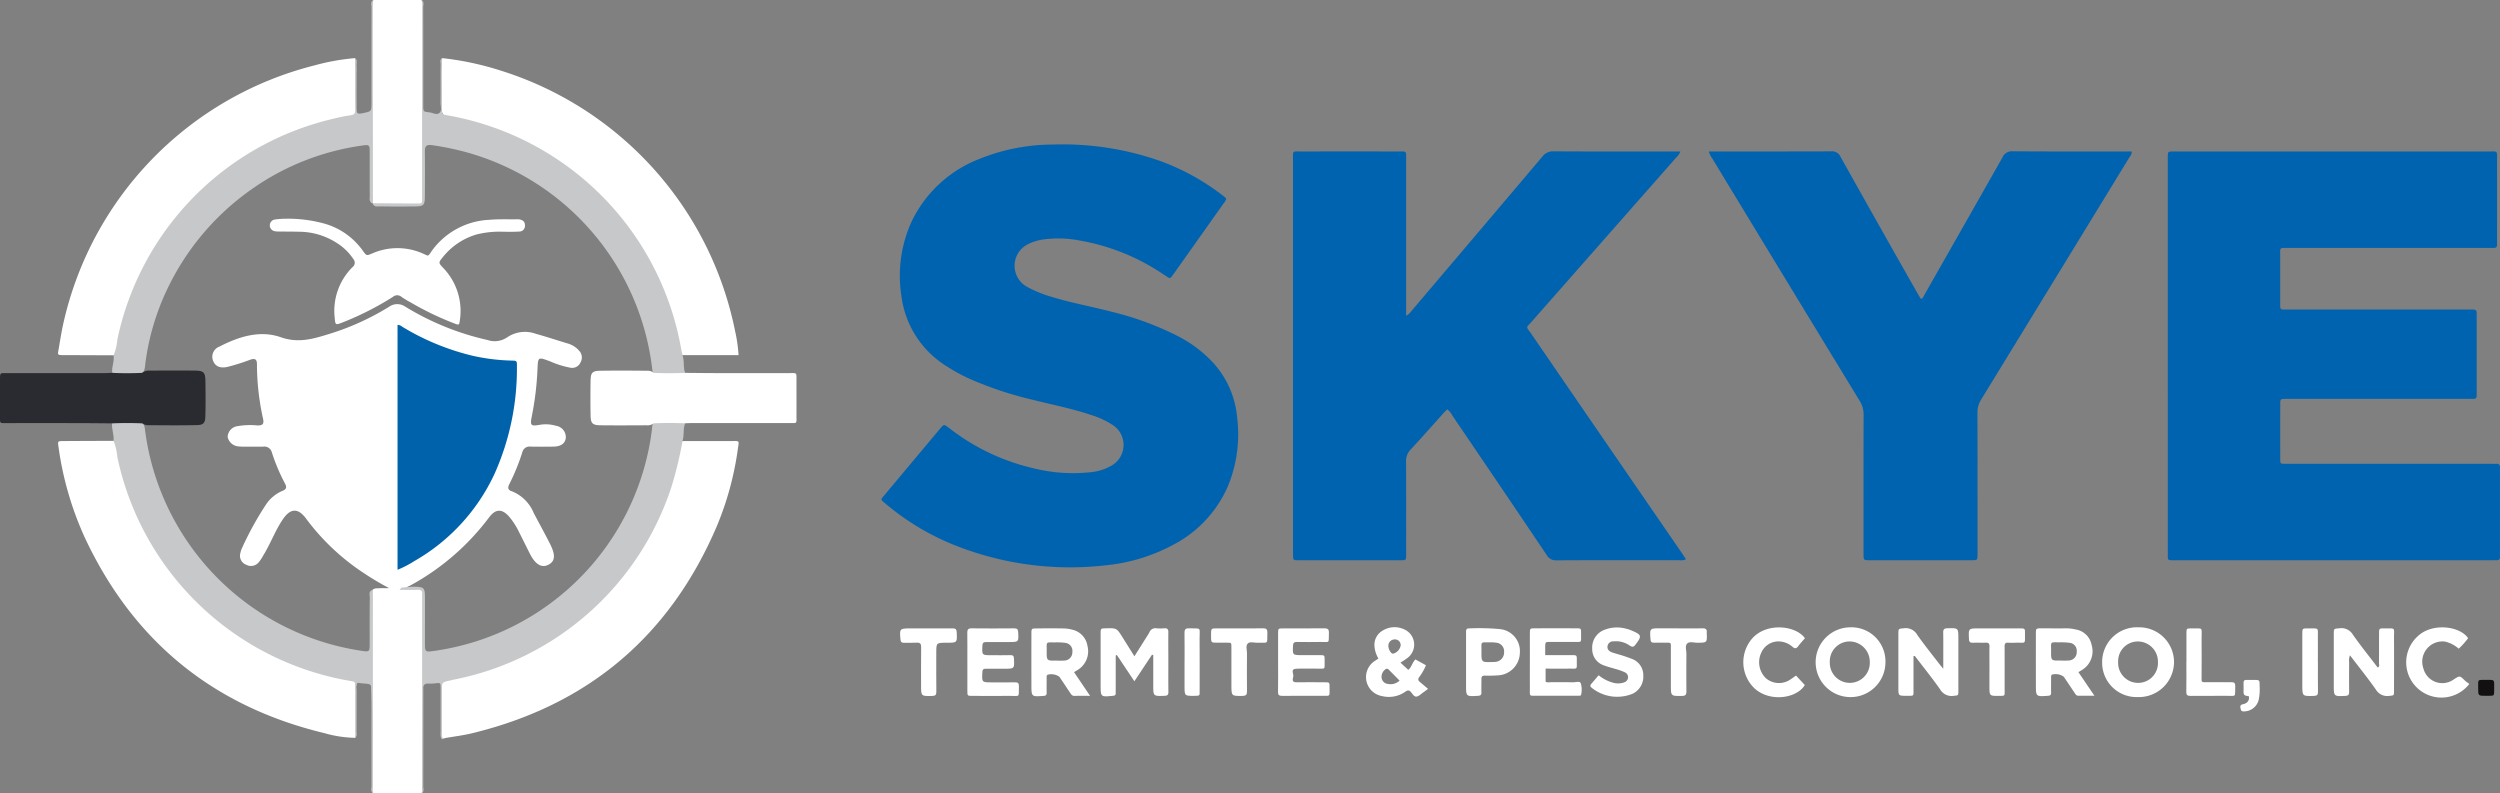 <svg id="Footer_Logo" xmlns="http://www.w3.org/2000/svg" xmlns:xlink="http://www.w3.org/1999/xlink" width="274.939" height="87.25" viewBox="0 0 274.939 87.25">
  <rect x="0" y="0" width="274.939" height="87.25" fill="#808080" stroke="none"/>
  <defs>
    <clipPath id="clip-path">
      <rect id="Rectangle_1" data-name="Rectangle 1" width="274.939" height="87.249" fill="none"/>
    </clipPath>
  </defs>
  <g id="Group_1" data-name="Group 1" clip-path="url(#clip-path)">
    <path id="Path_1" data-name="Path 1" d="M766.306,75.955V54.621c0-.174,0-.348,0-.522.014-.555.015-.556.594-.568.224,0,.448,0,.672,0q17.017,0,34.033,0c1.022,0,.912-.1.913.924q.006,4.4,0,8.8c0,.174-.007.348,0,.522.008.246-.1.37-.352.364-.2,0-.4,0-.6,0H779.4c-.791,0-.731-.028-.731.728q0,2.648,0,5.3c0,.783-.06.749.79.75h19.853c.2,0,.4,0,.6,0,.244,0,.369.113.366.362,0,.149,0,.3,0,.447q0,4.1,0,8.206c0,.149-.006.3,0,.448.007.249-.112.363-.358.359-.2,0-.4,0-.6,0H779.769c-.174,0-.348,0-.522,0-.56.014-.571.015-.572.59q-.008,2.909,0,5.818c0,.765-.065.734.723.734h22.465c.174,0,.349.014.522,0,.373-.035.487.152.453.488a2.965,2.965,0,0,0,0,.3V97.7c0,.124-.01.25,0,.373.031.337-.143.437-.446.417-.173-.012-.348,0-.522,0h-34.78c-.851,0-.781.05-.781-.751q0-2.35,0-4.7Z" transform="translate(-527.903 -36.875)" fill="#0063b0"/>
    <path id="Path_2" data-name="Path 2" d="M500.265,98.356a1.234,1.234,0,0,1-.727.1c-4.5,0-9.005-.007-13.508.016a1.139,1.139,0,0,1-1.076-.588q-5.165-7.67-10.362-15.318a1.891,1.891,0,0,0-.58-.7c-.171.179-.346.353-.511.537-1.165,1.293-2.309,2.607-3.5,3.872a1.835,1.835,0,0,0-.511,1.4c.018,3.257.009,6.515.009,9.772,0,.149,0,.3,0,.448-.012.555-.013.566-.585.567q-5.634.005-11.269,0c-.574,0-.575-.011-.588-.568,0-.124,0-.249,0-.373q0-21.52,0-43.04c0-1.118-.133-.973,1-.975q5.224-.009,10.448,0c.2,0,.4.01.6,0,.283-.015.411.1.394.392-.012.2,0,.4,0,.6q0,8.093,0,16.187v.891a1.871,1.871,0,0,0,.637-.591q7.173-8.442,14.332-16.9a1.464,1.464,0,0,1,1.258-.593c4.378.024,8.756.013,13.135.013h.8a1.769,1.769,0,0,1-.46.667q-7.938,9.014-15.876,18.028c-.674.767-.654.506-.083,1.338q8.29,12.083,16.594,24.157c.139.2.271.411.438.664" transform="translate(-314.857 -36.849)" fill="#0063b0"/>
    <path id="Path_3" data-name="Path 3" d="M349.511,57.048a1.18,1.18,0,0,1-.29.51q-2.713,3.837-5.432,7.669c-.086.122-.177.24-.261.363-.117.173-.252.226-.436.094-.162-.116-.329-.225-.5-.333a23.7,23.7,0,0,0-9.2-3.715,12.356,12.356,0,0,0-4.23-.079,5.532,5.532,0,0,0-1.411.464,2.647,2.647,0,0,0-.213,4.672A13.364,13.364,0,0,0,330.3,67.83c2.188.672,4.444,1.072,6.654,1.654a33.23,33.23,0,0,1,7.258,2.676,13.921,13.921,0,0,1,3.952,3.018,10.287,10.287,0,0,1,2.55,5.93,14.957,14.957,0,0,1-1.038,7.6,13.2,13.2,0,0,1-6.011,6.4,19.616,19.616,0,0,1-7.3,2.236,34.282,34.282,0,0,1-15.991-1.921,27.721,27.721,0,0,1-8.394-4.9c-.486-.415-.5-.361-.081-.857q3.064-3.661,6.132-7.32c.434-.518.44-.519.975-.112a23.808,23.808,0,0,0,9.347,4.46,17.948,17.948,0,0,0,6.439.4,5.424,5.424,0,0,0,2.042-.668,2.612,2.612,0,0,0,.177-4.512,9.217,9.217,0,0,0-2.362-1.09c-2.074-.707-4.226-1.118-6.345-1.653a39.582,39.582,0,0,1-7.2-2.41,18.784,18.784,0,0,1-2.283-1.262,10.639,10.639,0,0,1-5.028-7.747,14.349,14.349,0,0,1,1.1-8.16,13.753,13.753,0,0,1,7.551-6.958,21.523,21.523,0,0,1,8-1.551,32.325,32.325,0,0,1,11.868,1.83A25.726,25.726,0,0,1,349.02,56.6c.138.105.273.215.405.328a.606.606,0,0,1,.086.122" transform="translate(-214.657 -35.186)" fill="#0063b0"/>
    <path id="Path_4" data-name="Path 4" d="M604.1,53.495h.66c4.253,0,8.506.007,12.759-.01a1.022,1.022,0,0,1,1.049.595q4.186,7.481,8.422,14.934c.134.237.277.469.413.7.26-.054.292-.276.383-.436q4.3-7.545,8.581-15.1a1.138,1.138,0,0,1,1.149-.7c4.129.032,8.258.017,12.386.017h.692c.028.334-.185.533-.318.751q-4.78,7.825-9.571,15.643-3.327,5.437-6.656,10.871a2.648,2.648,0,0,0-.42,1.463c.016,5.046.01,10.093.01,15.139,0,.149,0,.3,0,.448-.008.636-.008.643-.662.643q-5.6,0-11.192,0c-.679,0-.684-.007-.684-.7,0-5.1-.008-10.192.008-15.289a2.791,2.791,0,0,0-.43-1.536Q612.549,67.6,604.45,54.244a1.971,1.971,0,0,1-.354-.749" transform="translate(-416.158 -36.841)" fill="#0063b0"/>
    <path id="Path_5" data-name="Path 5" d="M98.056,161.315l-5.292,0c-.229-.231-.109-.52-.11-.778-.01-3.006.073-6.015-.026-9.018-.126-3.77-.116-7.538-.119-11.308a5.439,5.439,0,0,1,.043-1.039c.14-.437.519-.4.861-.415.323-.018.646,0,1.1-.01a30.772,30.772,0,0,1-2.777-1.647,24.984,24.984,0,0,1-6.366-6.007c-.876-1.186-1.716-1.153-2.559.094s-1.362,2.709-2.168,4a3.976,3.976,0,0,1-.5.742,1.091,1.091,0,0,1-1.365.237,1.046,1.046,0,0,1-.626-1.288,2.2,2.2,0,0,1,.126-.428,34.893,34.893,0,0,1,2.685-4.893,4.078,4.078,0,0,1,1.808-1.507c.429-.163.512-.39.291-.794a20.859,20.859,0,0,1-1.45-3.431.851.851,0,0,0-.952-.641c-.671.017-1.343,0-2.014,0a5.247,5.247,0,0,1-.671-.022,1.328,1.328,0,0,1-1.224-1.022,1.231,1.231,0,0,1,1.037-1.2,8.043,8.043,0,0,1,2.229-.087c.558.008.754-.126.628-.73a27.878,27.878,0,0,1-.673-5.987c.006-.569-.228-.688-.744-.509a23.166,23.166,0,0,1-2.489.786c-.789.178-1.327-.041-1.57-.623a1.186,1.186,0,0,1,.677-1.607c2.132-1.105,4.463-1.836,6.749-1.03,1.956.689,3.613.164,5.336-.365a28.419,28.419,0,0,0,6.573-2.986,1.547,1.547,0,0,1,1.8,0,29.683,29.683,0,0,0,9.017,3.653,2.437,2.437,0,0,0,2.181-.3,3.489,3.489,0,0,1,3.146-.377c1.2.329,2.378.728,3.57,1.082a2.584,2.584,0,0,1,1.173.763,1.076,1.076,0,0,1,.157,1.309.991.991,0,0,1-1.11.571,9.859,9.859,0,0,1-2.2-.688c-1.391-.518-1.352-.514-1.417.923a33.589,33.589,0,0,1-.606,5.026c-.222,1.119-.164,1.2.931,1.009a3.891,3.891,0,0,1,1.7.116,1.27,1.27,0,0,1,1.093,1.308c-.059.623-.521.969-1.35.984-.846.016-1.691.013-2.537,0a.808.808,0,0,0-.893.611,23.706,23.706,0,0,1-1.434,3.519c-.178.345-.184.634.24.768a4.317,4.317,0,0,1,2.437,2.391c.6,1.143,1.229,2.275,1.811,3.429.616,1.223.551,1.9-.2,2.279s-1.44-.055-2.032-1.229c-.414-.822-.819-1.648-1.235-2.468a7.937,7.937,0,0,0-1.011-1.563c-.79-.928-1.516-.913-2.231.043a26.864,26.864,0,0,1-8.679,7.5c-.147.081-.337.107-.408.282,1.994-.017,1.889-.08,1.893,1.854,0,2.011.077,4.026,0,6.031-.171,4.761-.138,9.522-.148,14.283,0,.142.044.3-.11.407" transform="translate(-51.713 -74.065)" fill="#fff"/>
    <path id="Path_6" data-name="Path 6" d="M53.213,188.5a12.989,12.989,0,0,1-3.375-.513q-18.356-4.414-26.365-21.516a35.739,35.739,0,0,1-2.9-10.053c-.077-.525-.063-.55.472-.554,1.864-.013,3.729-.018,5.594-.026.439.212.406.654.476,1.028A30.73,30.73,0,0,0,34.6,172.053a31.039,31.039,0,0,0,17.761,9.942c.925.174.926.176.926,1.087,0,1.565,0,3.131,0,4.7,0,.241.079.5-.074.724" transform="translate(-14.151 -107.357)" fill="#fff"/>
    <path id="Path_7" data-name="Path 7" d="M26.622,53.24l-5.144-.021c-.174,0-.348.006-.522,0-.451-.018-.483-.038-.408-.47.192-1.1.358-2.206.614-3.292a37.763,37.763,0,0,1,27.556-28.1,24.447,24.447,0,0,1,4.463-.8,6.692,6.692,0,0,1,.086,1.906c.021,1.241-.03,2.485.022,3.724.025.581-.181.772-.72.868a30.829,30.829,0,0,0-8.876,2.951A31.365,31.365,0,0,0,30.465,42.836a31.708,31.708,0,0,0-3.377,9.425c-.068.346.047.827-.467.979" transform="translate(-14.133 -14.165)" fill="#fff"/>
    <path id="Path_8" data-name="Path 8" d="M182.558,155.911q2.686,0,5.372,0c.931,0,.856-.092.718.858a33.948,33.948,0,0,1-2.322,8.525q-7.748,18.094-26.9,22.75c-.987.24-2,.36-3,.535-.347.114-.373-.108-.373-.356,0-1.838,0-3.675,0-5.513,0-.526.381-.568.752-.64a34.26,34.26,0,0,0,5.735-1.6A31.549,31.549,0,0,0,180.6,162.431a29.886,29.886,0,0,0,1.57-5.586c.06-.335.065-.7.387-.934" transform="translate(-107.501 -107.406)" fill="#fff"/>
    <path id="Path_9" data-name="Path 9" d="M156.094,20.542a32.64,32.64,0,0,1,6.468,1.381,37.826,37.826,0,0,1,25.74,28.6,17.187,17.187,0,0,1,.389,2.682c-1.053.007-2.083,0-3.114,0h-3.058c-.3-.175-.31-.487-.361-.777a31.347,31.347,0,0,0-24.484-25.171c-1.655-.35-1.676-.336-1.653-2.039.022-1.559-.1-3.119.072-4.676" transform="translate(-107.467 -14.151)" fill="#fff"/>
    <path id="Path_10" data-name="Path 10" d="M139.4,6.391c-.1,1.439-.021,2.879-.044,4.318-.007.422,0,.845,0,1.267.006.592.007.595.575.7a31.657,31.657,0,0,1,25.766,25.8c.035.2.085.388.128.582.23.629.052,1.319.293,1.946a1.268,1.268,0,0,1-1.036.236,10.151,10.151,0,0,1-2.258-.089c-.3-.135-.308-.421-.342-.692A28.14,28.14,0,0,0,142.2,16.782a30.417,30.417,0,0,0-3.94-.82c-.644-.092-.772.165-.766.724.018,1.641.015,3.282,0,4.923-.007.956-.135,1.085-1.075,1.094-1.269.012-2.538.018-3.806-.007-.311-.006-.73.133-.861-.357a.605.605,0,0,1,.227-.146,32.4,32.4,0,0,1,3.8-.081c1.081-.025,1.123-.046,1.124-1.145q.005-9.836.006-19.672a1.991,1.991,0,0,1,.2-1.3c.357.191.2.529.2.8.012,3.445.008,6.889.008,10.333,0,.149,0,.3,0,.446,0,.708,0,.71.691.785.362.04.777.325,1.072.07.314-.27.132-.746.136-1.13.016-1.412,0-2.825.012-4.237,0-.23-.112-.506.167-.673" transform="translate(-90.768)" fill="#c7c8ca"/>
    <path id="Path_11" data-name="Path 11" d="M172.35,150.977a41.423,41.423,0,0,1-1.176,4.917,31.588,31.588,0,0,1-24.052,21.336c-.1.019-.192.052-.289.072-.958.2-.958.194-.958,1.209q0,2.311,0,4.621c0,.247-.046.524.34.515-.2.174-.377.158-.444-.106a2.436,2.436,0,0,1-.023-.593c0-1.589,0-3.177,0-4.766,0-.637-.006-.629-.63-.554-.27.032-.545.019-.818.028a.415.415,0,0,0-.453.469c0,.2,0,.4,0,.6,0,3.4,0,6.8-.008,10.2,0,.269.157.607-.2.8a1.9,1.9,0,0,0,.078-.809q0-10.393,0-20.786a2.264,2.264,0,0,1,0-.3c.054-.4-.137-.508-.512-.494-.634.024-1.27.007-1.974.007.152-.171.224-.273.366-.266.446-.016.886-.091,1.336-.078.964.028,1.085.126,1.092,1.071.011,1.69,0,3.38,0,5.07,0,1.051.011,1.059,1.045.911a28.068,28.068,0,0,0,23.92-24.341c.04-.31-.016-.665.348-.847a12.8,12.8,0,0,1,2.788-.073.609.609,0,0,1,.517.236c-.258.627-.076,1.32-.3,1.952" transform="translate(-97.292 -102.472)" fill="#c7c8ca"/>
    <path id="Path_12" data-name="Path 12" d="M39.8,39.083a5.6,5.6,0,0,0,.413-1.714A31.574,31.574,0,0,1,63.895,13.084a18.655,18.655,0,0,1,1.967-.4c.433-.051.518-.228.514-.616-.019-1.888-.015-3.776-.019-5.664.279.2.16.5.162.759.011,1.566,0,3.133.007,4.7,0,.671.074.718.746.577.89-.187.89-.187.891-1.1,0-3.506,0-7.013.008-10.519,0-.271-.155-.606.19-.807a1.484,1.484,0,0,1,.2,1q.008,10.14,0,20.28a1.46,1.46,0,0,1-.239,1.064l-.035.034c-.437-.184-.307-.585-.311-.9-.019-1.59,0-3.181-.01-4.771,0-.778-.037-.819-.812-.708a27.679,27.679,0,0,0-12.1,4.759,28.18,28.18,0,0,0-9.015,10.355,26.98,26.98,0,0,0-2.755,8.932c-.054.411-.043.861-.492,1.1A6.257,6.257,0,0,1,39.652,41c-.064-.649.246-1.27.146-1.922" transform="translate(-27.31 -0.008)" fill="#c7c8ca"/>
    <path id="Path_13" data-name="Path 13" d="M66.353,183.625q0-2.8,0-5.6c0-.567-.009-.567-.551-.659A31.589,31.589,0,0,1,40.2,152.76a6.422,6.422,0,0,0-.421-1.8c.072-.653-.222-1.276-.155-1.929a.98.98,0,0,1,.875-.255,11.188,11.188,0,0,1,2.254.077c.432.205.446.623.5,1.013a28.191,28.191,0,0,0,23.741,24.179c.937.147.953.133.954-.844,0-1.665-.012-3.33.012-5,0-.3-.173-.728.34-.846q0,10.922-.006,21.844c0,.173.031.345.048.517-.34-.2-.189-.537-.19-.808-.011-3.427-.007-6.854-.007-10.281,0-.92,0-.918-.953-.984-.195-.014-.388-.05-.575-.075a1.08,1.08,0,0,0-.107.735c-.007,1.54,0,3.079-.007,4.619,0,.236.09.5-.15.694" transform="translate(-27.292 -102.481)" fill="#c7c8ca"/>
    <path id="Path_14" data-name="Path 14" d="M219.146,136.791q-1.724-.063-3.449,0a1.208,1.208,0,0,1-.847.219c-1.665.009-3.331.019-5,0-.911-.012-1.092-.2-1.108-1.106q-.033-1.9,0-3.8c.016-.882.195-1.077,1.045-1.09,1.715-.028,3.43-.018,5.145,0a1.092,1.092,0,0,1,.768.231c1.145.052,2.289.047,3.434,0,1.141.01,2.283.026,3.424.027,2.682,0,5.363,0,8.045,0,.858,0,.779-.094.781.812,0,1.29.006,2.581,0,3.871,0,.93.117.809-.847.81q-5.326.007-10.652,0c-.248,0-.5.016-.743.025" transform="translate(-143.792 -90.239)" fill="#fff"/>
    <path id="Path_15" data-name="Path 15" d="M15.635,136.8q-1.65-.068-3.3,0c-1.266-.009-2.532-.025-3.8-.027q-3.912-.006-7.824,0c-.766,0-.71.061-.711-.735,0-1.341,0-2.681,0-4.022,0-.834.018-.739.72-.739q5.291,0,10.582,0c.347,0,.694-.02,1.041-.031,1.1.049,2.191.054,3.286,0A1.192,1.192,0,0,1,16.47,131c1.665-.01,3.33-.019,5,0,.919.012,1.1.194,1.119,1.094.021,1.316.033,2.633-.007,3.949-.022.737-.212.934-.951.949-1.764.038-3.529.022-5.293.007a1.022,1.022,0,0,1-.7-.211" transform="translate(0 -90.241)" fill="#2a2a31"/>
    <path id="Path_16" data-name="Path 16" d="M131.8,22.349q-.006-7.748-.012-15.5,0-3.017,0-6.035c0-.272.031-.544.049-.815l5.293,0a2.005,2.005,0,0,1,.076.809q0,10.385,0,20.769c0,.892.088.8-.792.8-1.539,0-3.077-.018-4.616-.028" transform="translate(-90.787)" fill="#fff"/>
    <path id="Path_17" data-name="Path 17" d="M390.73,225.08v3.468c0,.223-.009.447,0,.67s-.1.282-.309.3c-1.351.133-1.35.139-1.35-1.206q0-2.832,0-5.663c0-.534.011-.534.524-.551,1.248-.04,1.247-.04,1.918,1.039.4.647.809,1.292,1.273,2.034l1.3-2.065c.119-.189.248-.373.348-.572a.7.7,0,0,1,.768-.441,5.5,5.5,0,0,0,.894,0c.33-.02.426.127.422.441-.014,1.018,0,2.037,0,3.055,0,1.168-.01,2.335.006,3.5,0,.322-.1.418-.421.429-1.244.043-1.244.055-1.244-1.161v-3.318L394.72,225l-1.939,2.919-1.925-2.887-.126.049" transform="translate(-268.028 -152.996)" fill="#fff"/>
    <path id="Path_18" data-name="Path 18" d="M826.773,225.042a1.7,1.7,0,0,0-.093.813c-.007,1.068-.011,2.137,0,3.205,0,.3-.071.433-.41.449-1.281.059-1.28.072-1.28-1.215q0-2.795,0-5.59c0-.61.013-.576.614-.629a1.463,1.463,0,0,1,1.485.7c.866,1.237,1.817,2.414,2.734,3.618.246-.125.139-.32.14-.467.01-1.093,0-2.186.008-3.279,0-.552.012-.563.586-.56,1.281.007,1.049-.132,1.057,1.064.013,1.938.006,3.876,0,5.814,0,.523-.014.49-.526.545a1.449,1.449,0,0,1-1.477-.71c-.888-1.257-1.853-2.459-2.843-3.757" transform="translate(-568.331 -152.979)" fill="#fff"/>
    <path id="Path_19" data-name="Path 19" d="M672.735,225.14v2.5c0,.372,0,.745,0,1.117-.007.823.1.734-.772.739-.89,0-.89,0-.891-.909q0-2.942,0-5.883c0-.614.012-.576.6-.633a1.452,1.452,0,0,1,1.472.716c.766,1.1,1.612,2.14,2.426,3.2.1.133.213.259.44.536v-.713c0-1.092.012-2.185-.006-3.277-.006-.362.125-.456.476-.465,1.19-.028,1.19-.043,1.19,1.162q0,2.867,0,5.735c0,.516-.013.483-.528.536a1.447,1.447,0,0,1-1.475-.707c-.884-1.257-1.852-2.456-2.786-3.679l-.147.02" transform="translate(-462.297 -152.976)" fill="#fff"/>
    <path id="Path_20" data-name="Path 20" d="M542.486,225.066c1.027,0,1.991,0,2.956,0,.511,0,.525.012.52.541-.011,1.122.154.927-.937.942-.816.011-1.633,0-2.494,0v1.432c.187.125.417.06.635.062.795.008,1.59-.006,2.384.008.29.005.713-.152.842.089a2.426,2.426,0,0,1,.053,1.238c-.008.162-.165.152-.286.153-.447,0-.894,0-1.341,0-1.043,0-2.087.006-3.129,0s-.88.131-.887-.924c-.008-1.266,0-2.532,0-3.8,0-.72-.007-1.44,0-2.16.006-.517.015-.529.552-.531q2.273-.01,4.545,0c.523,0,.539.013.534.539-.011,1.132.16.943-.922.957-.819.011-1.639,0-2.459,0-.554,0-.555.011-.565.59,0,.248,0,.5,0,.852" transform="translate(-372.552 -153.016)" fill="#fff"/>
    <path id="Path_21" data-name="Path 21" d="M341.944,225.788c0-1.068.01-2.137-.006-3.2,0-.344.089-.484.461-.48,1.565.017,3.132.014,4.7,0,.322,0,.422.114.437.431.053,1.075.066,1.075-1.039,1.075-.82,0-1.64.01-2.461,0-.313-.006-.427.09-.44.419-.04,1.03-.055,1.029,1,1.029.7,0,1.392.014,2.088-.006.3-.008.372.1.386.384.054,1.11.064,1.109-1.07,1.109-.671,0-1.342.01-2.013,0-.282-.006-.378.084-.393.378-.056,1.124-.068,1.123,1.058,1.123.845,0,1.69.011,2.535-.005.321-.006.436.1.428.426-.033,1.32.158,1.048-1.047,1.063-1.367.018-2.734.007-4.1,0-.512,0-.52-.011-.522-.533-.005-1.068,0-2.136,0-3.2" transform="translate(-235.559 -153.005)" fill="#fff"/>
    <path id="Path_22" data-name="Path 22" d="M451.789,225.8c0-1.044,0-2.089,0-3.133,0-.54.012-.552.519-.554,1.518-.006,3.035.009,4.553-.01.386,0,.528.1.515.5-.039,1.233.145.982-.957,1-.846.016-1.692.012-2.537,0-.3,0-.438.065-.453.407-.046,1.042-.062,1.042.988,1.042.647,0,1.294,0,1.94,0,.537,0,.553.009.548.508-.013,1.2.163.954-.972.976-.721.014-1.445-.029-2.164.013-.66.039-.245.572-.31.867-.048.218-.214.631.331.623,1.045-.015,2.09-.008,3.135,0,.515,0,.529.012.525.542-.008,1.122.138.932-.945.941-1.418.011-2.836-.007-4.254.01-.348,0-.478-.081-.47-.452.023-1.094.008-2.188.008-3.282" transform="translate(-311.229 -153.004)" fill="#fff"/>
    <path id="Path_23" data-name="Path 23" d="M563.1,227.08a4.3,4.3,0,0,0,1.724.857,1.973,1.973,0,0,0,1.1-.075.6.6,0,0,0,.416-.56.578.578,0,0,0-.34-.535,5.917,5.917,0,0,0-1.116-.395c-.4-.129-.813-.22-1.2-.375a1.869,1.869,0,0,1-1.286-1.822,2.082,2.082,0,0,1,1.158-2.009,3.764,3.764,0,0,1,2.61-.19,3.135,3.135,0,0,1,.561.189c1.126.467,1.152.605.419,1.568-.2.264-.352.256-.607.1a2.613,2.613,0,0,0-1.457-.49c-.124,0-.248.005-.372.013a.609.609,0,0,0-.628.525c-.058.348.166.553.46.675.182.075.377.117.564.18a15.6,15.6,0,0,1,1.687.559,1.9,1.9,0,0,1,1.222,1.793,2.094,2.094,0,0,1-1.15,2.018,4.469,4.469,0,0,1-4.542-.659c-.174-.145-.156-.274-.016-.432.262-.294.512-.6.8-.935" transform="translate(-387.293 -152.822)" fill="#fff"/>
    <path id="Path_24" data-name="Path 24" d="M857.619,227.991a3.878,3.878,0,1,1-5.716-5.206c1.581-1.549,4.653-1.187,5.579.175a7.943,7.943,0,0,1-1.03,1.156,3.525,3.525,0,0,0-1.517-.782,2.229,2.229,0,0,0-2.363,2.971,2.145,2.145,0,0,0,3.342,1.186c.657-.426.653-.422,1.217.131a4.724,4.724,0,0,0,.488.37" transform="translate(-586.052 -152.777)" fill="#fff"/>
    <path id="Path_25" data-name="Path 25" d="M622.048,227.061l.971,1.048c-.806,1.4-3.68,1.954-5.467.427a3.976,3.976,0,0,1-.267-5.6c1.592-1.725,4.761-1.374,5.749.03-.252.294-.523.582-.761.9-.2.27-.378.238-.608.04a2.341,2.341,0,0,0-1.195-.563,2.052,2.052,0,0,0-2.21,1.155,2.449,2.449,0,0,0,.494,2.874,2.211,2.211,0,0,0,2.5.241c.277-.157.529-.359.8-.543" transform="translate(-424.536 -152.774)" fill="#fff"/>
    <path id="Path_26" data-name="Path 26" d="M586.461,222.112c.87,0,1.739.012,2.609-.006.345-.007.525.093.483.46a.5.5,0,0,0,0,.074c.039,1.049.039,1.04-1,1.054-.391.006-.884-.176-1.149.086s-.083.753-.086,1.142q-.02,2.049,0,4.1c0,.368-.081.516-.492.52-1.218.011-1.218.031-1.218-1.2q0-2.049,0-4.1c0-.579.039-.557-.575-.553-.422,0-.845-.009-1.267,0-.278.008-.384-.091-.4-.383-.085-1.2-.095-1.2,1.085-1.2h2.013" transform="translate(-401.853 -153.007)" fill="#fff"/>
    <path id="Path_27" data-name="Path 27" d="M431.229,222.112c.87,0,1.739.012,2.609-.006.359-.007.478.121.469.477-.033,1.358.155,1.068-1.092,1.11-.365.012-.827-.165-1.069.089s-.078.708-.08,1.074c-.009,1.391-.016,2.782,0,4.172.006.386-.106.506-.5.511-1.213.014-1.213.031-1.213-1.207,0-1.366,0-2.732,0-4.1,0-.561.007-.551-.514-.545q-.559.006-1.118,0c-.607-.007-.607-.008-.608-.769,0-.795,0-.8.576-.806.845-.006,1.69,0,2.534,0" transform="translate(-294.928 -153.007)" fill="#fff"/>
    <path id="Path_28" data-name="Path 28" d="M321.366,222.117c.87,0,1.739.009,2.609,0,.319,0,.421.109.436.43.052,1.152.064,1.151-1.119,1.151-1.128,0-1.128,0-1.128,1.122,0,1.415-.009,2.831.007,4.246,0,.338-.066.473-.445.482-1.234.027-1.233.045-1.233-1.173,0-1.39-.013-2.781.008-4.172.006-.382-.1-.536-.5-.512-.47.029-.944,0-1.416.01-.257.006-.332-.106-.356-.35-.117-1.211-.105-1.23,1.121-1.23h2.013" transform="translate(-219.196 -153.012)" fill="#fff"/>
    <path id="Path_29" data-name="Path 29" d="M698.251,226.621c0-.843-.009-1.687,0-2.531,0-.287-.093-.4-.384-.392-.471.015-.944-.009-1.415.008-.3.011-.438-.059-.454-.4-.055-1.179-.07-1.178,1.1-1.178,1.489,0,2.979,0,4.468,0,.581,0,.6.009.591.555-.011,1.237.153.992-1.014,1.019a7.331,7.331,0,0,1-.819,0c-.344-.031-.411.128-.409.435.012,1.612,0,3.225.006,4.838,0,.57.05.567-.562.573-1.111.011-1.111.017-1.111-1.062q0-.931,0-1.861" transform="translate(-479.459 -153.02)" fill="#fff"/>
    <path id="Path_30" data-name="Path 30" d="M772.885,225.814c0-1.044,0-2.088,0-3.132,0-.538.012-.555.522-.55,1.4.013,1.128-.182,1.144,1.119.017,1.367,0,2.734,0,4.1,0,.77-.1.7.731.7.845,0,1.691.01,2.536,0,.309-.006.442.075.433.414-.036,1.333.162,1.062-1.033,1.079-1.293.018-2.587-.007-3.88.011-.351,0-.476-.088-.468-.456.022-1.093.008-2.187.008-3.281" transform="translate(-532.43 -153.023)" fill="#fff"/>
    <path id="Path_31" data-name="Path 31" d="M815.575,225.883c0,1.065-.012,2.13.007,3.195.007.355-.1.462-.463.472-1.262.033-1.262.048-1.262-1.227q0-2.786,0-5.573c0-.617.008-.63.6-.626,1.326.008,1.094-.149,1.111,1.085.012.892,0,1.783,0,2.675" transform="translate(-560.66 -153.017)" fill="#fff"/>
    <path id="Path_32" data-name="Path 32" d="M418.726,225.834c0-1.069.012-2.138-.007-3.207-.007-.37.076-.537.492-.525,1.436.041,1.156-.16,1.168,1.108.017,1.914,0,3.828.005,5.743,0,.568.055.57-.562.576-1.1.01-1.1.016-1.1-1.084v-2.61" transform="translate(-288.453 -153.004)" fill="#fff"/>
    <path id="Path_33" data-name="Path 33" d="M792.944,242.154c-.6-.11-.609-.111-.6-.725.02-1.269-.208-1.063,1.1-1.078.657-.008.666,0,.663.634a5.975,5.975,0,0,1-.1,1.55,1.679,1.679,0,0,1-1.7,1.274c-.242-.01-.257-.163-.3-.339-.054-.23-.02-.384.236-.441.467-.1.756-.349.686-.875" transform="translate(-545.604 -165.573)" fill="#fff"/>
    <path id="Path_34" data-name="Path 34" d="M876.892,242.087c-.866,0-.871,0-.866-.852.006-1.038-.116-.883.915-.9.148,0,.3.009.445,0,.287-.021.407.11.4.391s0,.544,0,.816c-.011.531-.013.532-.52.544-.124,0-.247,0-.371,0" transform="translate(-603.488 -165.564)" fill="#121010"/>
    <path id="Path_35" data-name="Path 35" d="M140.53,141.788V114.862c.281-.017.443.159.629.266a27.067,27.067,0,0,0,7.616,3.122,21.746,21.746,0,0,0,4.277.532c.6.014.61.018.606.632a28.3,28.3,0,0,1-2.447,11.792,21.43,21.43,0,0,1-8.832,9.624,11.057,11.057,0,0,1-1.849.959" transform="translate(-96.81 -79.127)" fill="#0062aa"/>
    <path id="Path_36" data-name="Path 36" d="M369.283,226.936c.258-.165.457-.27.631-.408a2.387,2.387,0,0,0,.851-2.465,2.168,2.168,0,0,0-1.67-1.8,3.924,3.924,0,0,0-1.03-.138c-.97-.018-1.941-.012-2.911,0-.549,0-.556.013-.557.592q-.006,2.8,0,5.595c0,1.332,0,1.325,1.328,1.233.25-.017.355-.083.348-.343-.013-.522,0-1.044,0-1.566,0-.147-.032-.311.1-.418a1.528,1.528,0,0,1,1.3.222c.394.573.77,1.158,1.162,1.733.121.178.218.382.506.371.532-.02,1.064-.006,1.708-.006l-1.758-2.6m-.968-1.287a6.908,6.908,0,0,1-.96.008c-1.087.023-1.093.023-1.085-1.065.007-1.051-.149-.932.949-.935a6.9,6.9,0,0,1,1.106.054.886.886,0,0,1,.768,1.005.907.907,0,0,1-.778.933" transform="translate(-251.167 -153.012)" fill="#fff"/>
    <path id="Path_37" data-name="Path 37" d="M747.1,221.757a3.821,3.821,0,0,0-3.991,3.827A3.78,3.78,0,0,0,747,229.427a3.868,3.868,0,0,0,4.013-3.828,3.826,3.826,0,0,0-3.909-3.842m-.043,6.111a2.2,2.2,0,0,1-2.192-2.313,2.163,2.163,0,0,1,2.176-2.242,2.22,2.22,0,0,1,2.2,2.313,2.178,2.178,0,0,1-2.183,2.242" transform="translate(-511.924 -152.767)" fill="#fff"/>
    <path id="Path_38" data-name="Path 38" d="M724.353,226.939c.2-.129.4-.236.573-.363a2.4,2.4,0,0,0,.875-2.659,2.115,2.115,0,0,0-1.781-1.682,4.1,4.1,0,0,0-.959-.119c-.92.011-1.84,0-2.76,0-.614,0-.621.008-.622.6q-.006,2.8,0,5.592c0,1.328,0,1.32,1.332,1.226.255-.018.348-.093.342-.348-.013-.522,0-1.044,0-1.565,0-.146-.034-.311.1-.417a1.511,1.511,0,0,1,1.293.236c.394.572.772,1.156,1.164,1.73.108.157.187.358.436.357.553,0,1.106,0,1.77,0l-1.761-2.594m-.994-1.285a7.219,7.219,0,0,1-.968.008c-1.043.02-1.05.02-1.041-1.05s-.168-.949.941-.952a6.721,6.721,0,0,1,1.114.057.864.864,0,0,1,.762.945.912.912,0,0,1-.809.992" transform="translate(-495.781 -153.014)" fill="#fff"/>
    <path id="Path_39" data-name="Path 39" d="M645.194,221.754a3.838,3.838,0,1,0,3.876,3.842,3.746,3.746,0,0,0-3.876-3.842m-.028,6.111a2.208,2.208,0,0,1-2.215-2.3,2.183,2.183,0,0,1,2.17-2.256,2.242,2.242,0,0,1,2.229,2.3,2.2,2.2,0,0,1-2.183,2.255" transform="translate(-441.717 -152.765)" fill="#fff"/>
    <path id="Path_40" data-name="Path 40" d="M488.766,227.706c-.191-.157-.189-.3-.048-.505a6.021,6.021,0,0,0,.744-1.307l-1.161-.637c-.359.357-.423.87-.786,1.141l-.859-.791a9.033,9.033,0,0,0,.833-.561,1.832,1.832,0,0,0-.468-3.119,2.476,2.476,0,0,0-2.29.138,1.8,1.8,0,0,0-.939,1.589,3.029,3.029,0,0,0,.442,1.5l-.3.205a2.119,2.119,0,0,0,.708,3.929,3.135,3.135,0,0,0,2.551-.484c.2-.13.357-.229.577,0,.2.2.364.574.657.536.265-.034.5-.3.748-.465.123-.083.239-.176.515-.382-.356-.3-.636-.547-.922-.783m-2.8-4.654a.629.629,0,0,1,.712.655,1.128,1.128,0,0,1-.836.913c-.216.01-.5-.44-.512-.809a.684.684,0,0,1,.636-.758m-.693,4.894a.782.782,0,0,1-.694-.666,1.025,1.025,0,0,1,.442-.957.243.243,0,0,1,.33.038l1.206,1.215a1.428,1.428,0,0,1-1.283.369" transform="translate(-332.64 -152.734)" fill="#fff"/>
    <path id="Path_41" data-name="Path 41" d="M521.982,222.171a24.265,24.265,0,0,0-3.423-.078c-.333-.008-.31.248-.31.475q0,1.64,0,3.28v2.46c0,1.281,0,1.273,1.291,1.2.275-.015.408-.081.4-.382-.017-.5,0-.994,0-1.491,0-.25.105-.351.357-.35a14.328,14.328,0,0,0,1.49-.031,2.523,2.523,0,0,0,2.376-2.432,2.437,2.437,0,0,0-2.177-2.652m-.486,3.6a2.99,2.99,0,0,1-.37.02c-1.189.033-1.189.032-1.189-1.124.03-1.209-.217-1.025,1.06-1.042a3.128,3.128,0,0,1,.517.034.955.955,0,0,1,.913,1.051,1.028,1.028,0,0,1-.931,1.06" transform="translate(-357.018 -152.983)" fill="#fff"/>
    <path id="Path_42" data-name="Path 42" d="M112.762,81.392c.191-.094.273-.284.386-.444a8.259,8.259,0,0,1,6.38-3.494c1.013-.091,2.038-.043,3.058-.058a1.529,1.529,0,0,1,.223.009c.431.058.647.287.642.674a.625.625,0,0,1-.652.666c-.57.036-1.144.026-1.716.02a10.425,10.425,0,0,0-2.957.3,7.418,7.418,0,0,0-3.76,2.557c-.446.543-.413.578.073,1.1a6.83,6.83,0,0,1,1.845,5.826c-.064.472-.093.5-.57.313a32.763,32.763,0,0,1-4.827-2.319,10.391,10.391,0,0,1-1.02-.617.712.712,0,0,0-.935,0,32.627,32.627,0,0,1-5.57,2.826c-.749.293-.769.275-.835-.51a6.781,6.781,0,0,1,1.953-5.579.609.609,0,0,0,.091-.9,5.964,5.964,0,0,0-1.741-1.716,7.7,7.7,0,0,0-4.139-1.28c-.746-.02-1.492-.016-2.238-.026a2.466,2.466,0,0,1-.52-.034.651.651,0,0,1,.013-1.286,8.935,8.935,0,0,1,1.189-.087,15.074,15.074,0,0,1,4.2.522,7.758,7.758,0,0,1,4.3,3.021c.393.538.392.54,1,.282a6.9,6.9,0,0,1,5.643.028c.137.059.271.123.408.183a.355.355,0,0,0,.07.015" transform="translate(-65.717 -53.279)" fill="#fff"/>
  </g>
</svg>
